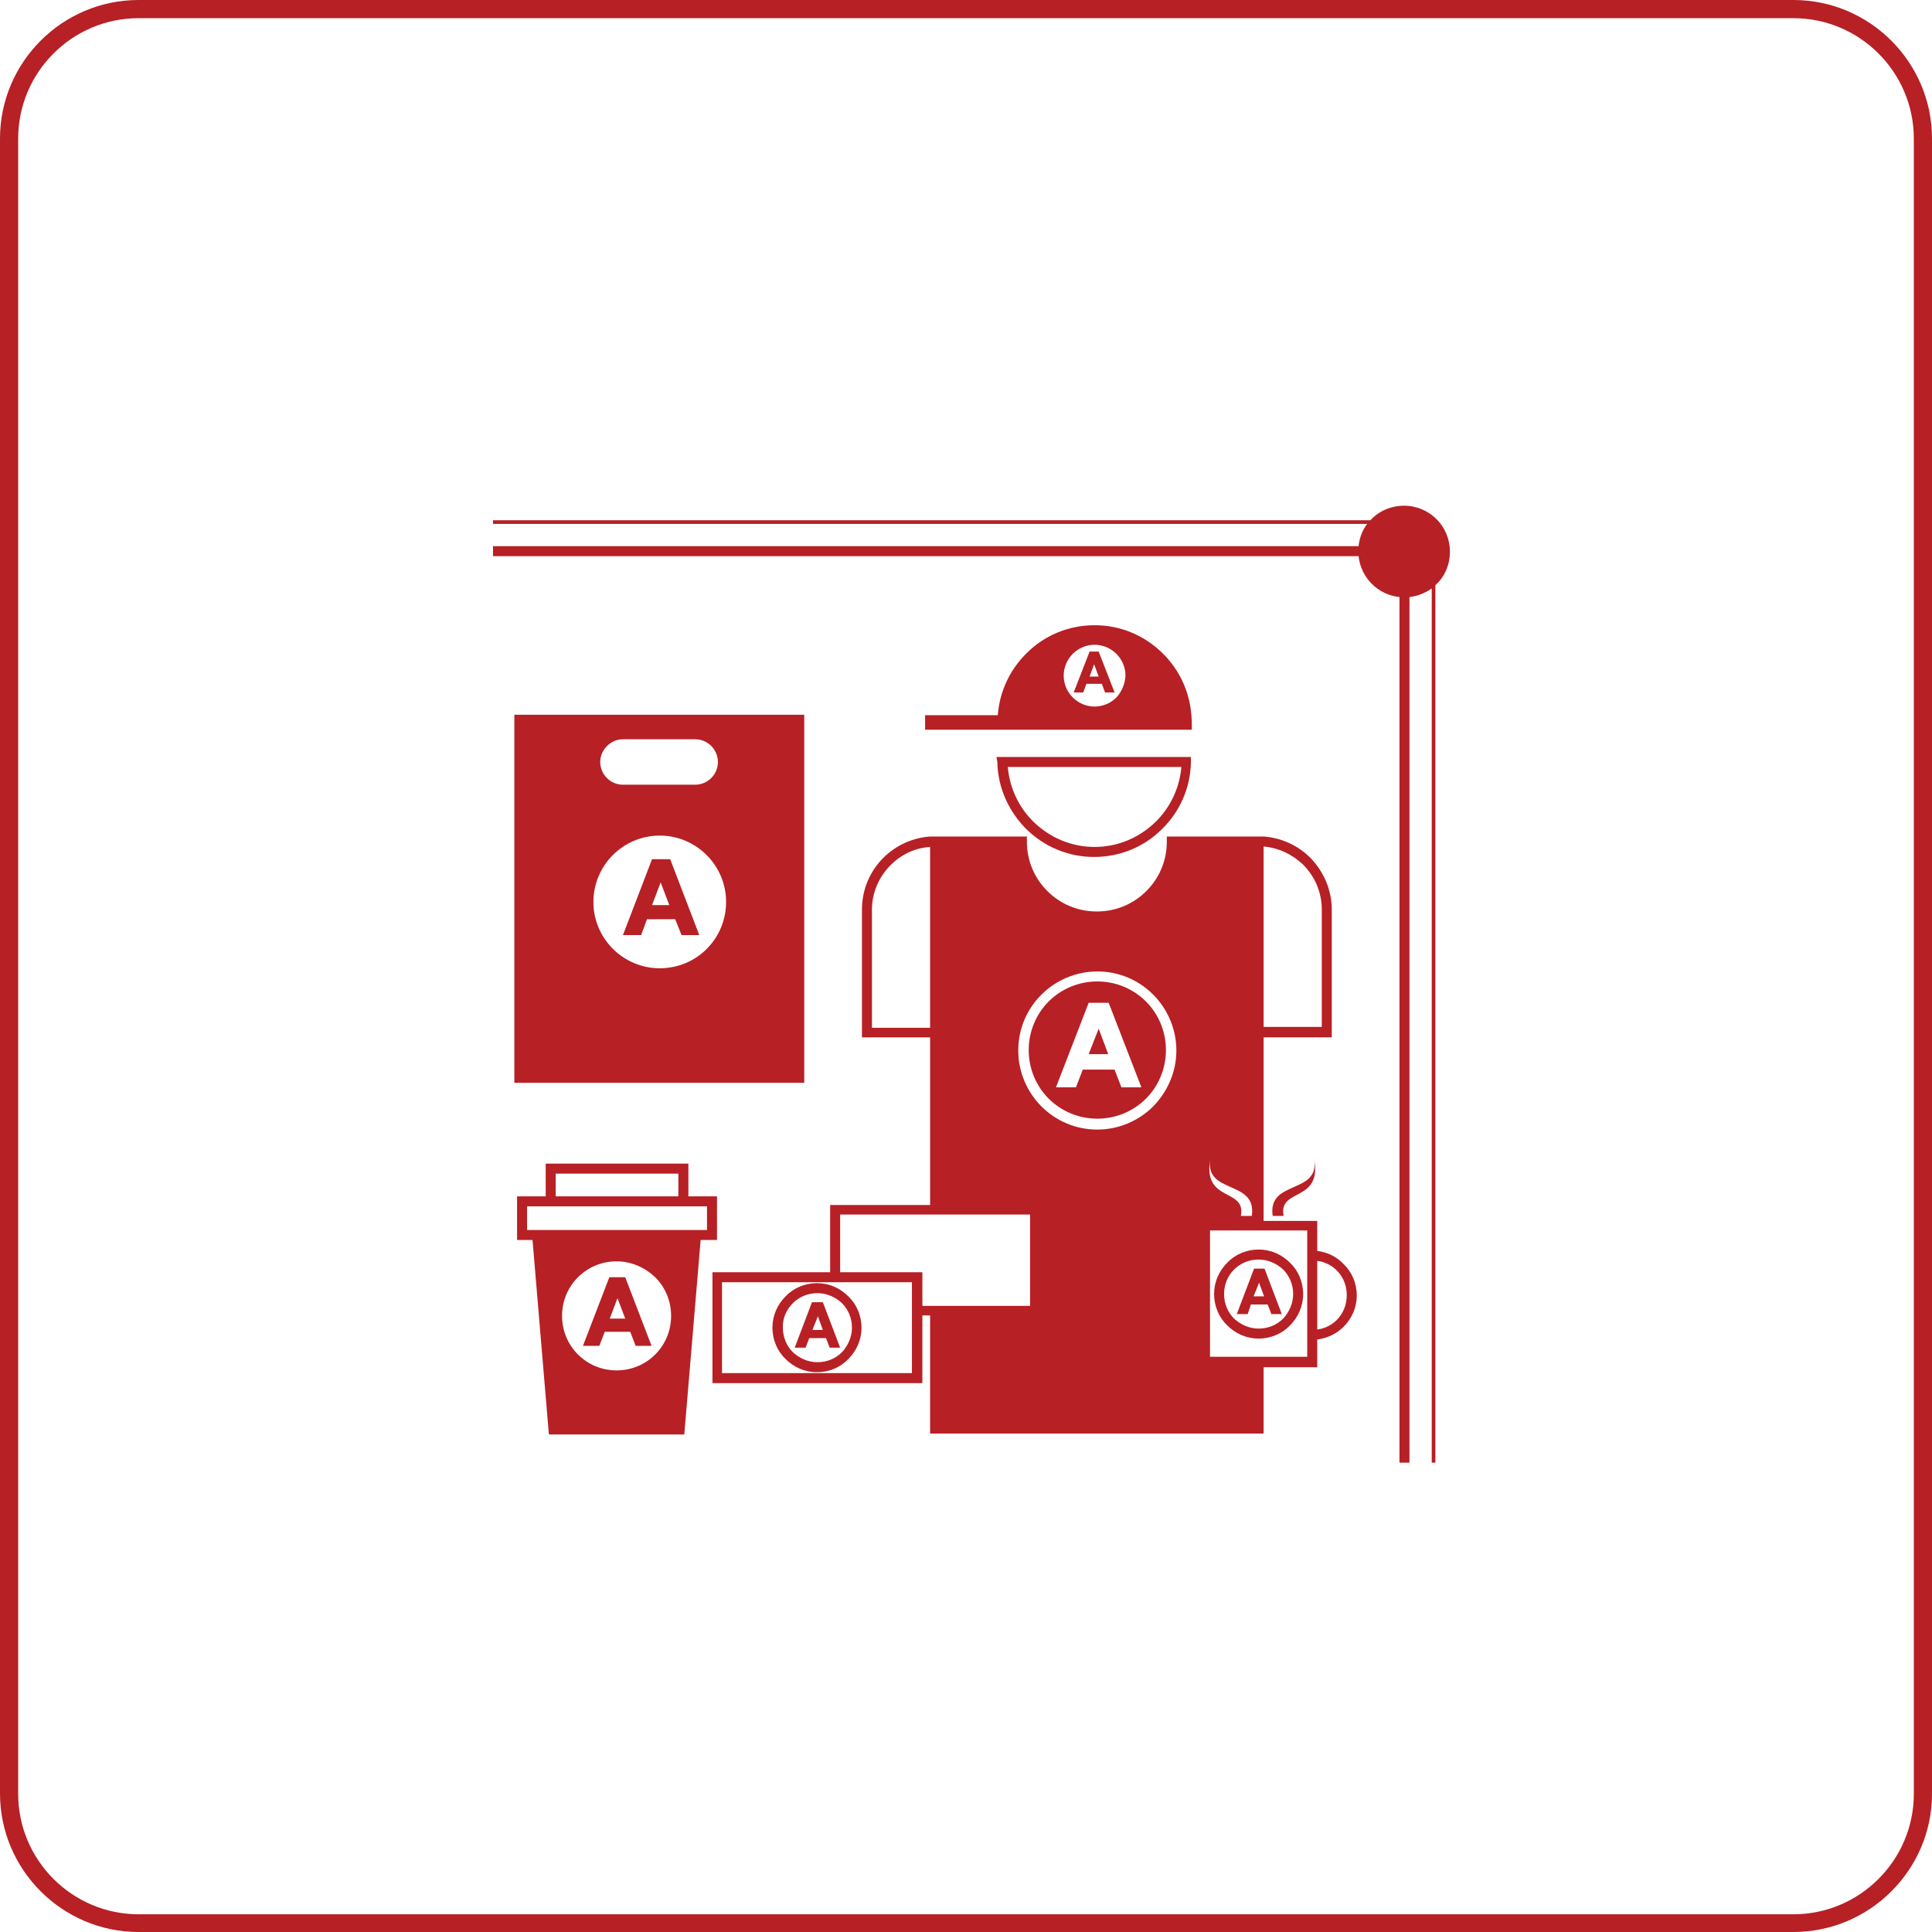 <?xml version="1.0" encoding="utf-8"?>
<!-- Generator: Adobe Illustrator 17.1.0, SVG Export Plug-In . SVG Version: 6.00 Build 0)  -->
<!DOCTYPE svg PUBLIC "-//W3C//DTD SVG 1.1//EN" "http://www.w3.org/Graphics/SVG/1.1/DTD/svg11.dtd">
<svg version="1.1" id="Layer_1" xmlns="http://www.w3.org/2000/svg" xmlns:xlink="http://www.w3.org/1999/xlink" x="0px" y="0px"
	 viewBox="0 0 425.2 425.2" enable-background="new 0 0 425.2 425.2" xml:space="preserve">
<path fill="#B72025" d="M394.7,425.2H30.5C13.7,425.2,0,411.5,0,394.7V30.5C0,13.7,13.7,0,30.5,0h364.2c16.8,0,30.5,13.7,30.5,30.5
	v364.3C425.2,411.5,411.5,425.2,394.7,425.2z M30.5,4C15.9,4,4,15.9,4,30.5v364.3c0,14.6,11.9,26.5,26.5,26.5h364.2
	c14.6,0,26.5-11.9,26.5-26.5V30.5c0-14.6-11.9-26.5-26.5-26.5H30.5z"/>
<g>
	<path fill="#B72025" d="M157.8,263.3h-6.3v-7.2h-30.3h-1.1v7.2h-6.3v9.6h3.4c1.2,14.3,2.4,28.6,3.6,42.8h28.8h1
		c1.2-14.3,2.4-28.6,3.6-42.8h2.5h1.1V263.3z M122.3,258.3h27v5h-27V258.3z M144.2,298.1c-2.2,2.2-5.2,3.5-8.5,3.5
		c-3.3,0-6.3-1.3-8.5-3.5c-2.2-2.2-3.5-5.2-3.5-8.5c0-3.3,1.3-6.3,3.5-8.5c2.2-2.2,5.2-3.5,8.5-3.5c3.3,0,6.3,1.4,8.5,3.5
		c2.2,2.2,3.5,5.2,3.5,8.5C147.7,292.9,146.4,295.9,144.2,298.1z M155.6,270.7h-1.2H117h-1v-5.2h4.1h31.4h4.1V270.7z"/>
	<path fill="#B72025" d="M262.2,157.4c-0.4-5.4-2.8-10.2-6.4-13.7c-3.9-3.8-9.1-6.1-14.9-6.1s-11.1,2.3-14.9,6.1
		c-3.6,3.5-6,8.3-6.4,13.7h-16v3.2h57.6h1.1v-1h0l0-0.7L262.2,157.4L262.2,157.4z M245.7,153.5c-1.2,1.2-2.9,2-4.8,2s-3.6-0.8-4.8-2
		c-1.2-1.2-2-2.9-2-4.8c0-1.9,0.8-3.6,2-4.8c1.2-1.2,2.9-2,4.8-2c1.9,0,3.6,0.8,4.8,2c1.2,1.2,2,2.9,2,4.8
		C247.6,150.5,246.9,152.2,245.7,153.5z"/>
	<path fill="#B72025" d="M143.5,189.1l-6.4,16.7l4,0l1.3-3.5h6.2l1.4,3.5l3.9,0l-6.4-16.7L143.5,189.1z M143.5,199.2l1.9-5l1.9,5
		L143.5,199.2z"/>
	<path fill="#B72025" d="M134.1,281.1l-5.8,15.1h3.6l1.2-3.1l5.6,0l1.2,3.1l3.5,0l-5.8-15.1L134.1,281.1z M134.2,290.2l1.7-4.5
		l1.7,4.5H134.2z"/>
	<path fill="#B72025" d="M319.1,121.4c0-5.6-4.5-10.1-10.1-10.1c-2.9,0-5.6,1.2-7.4,3.2l-193.1,0v0.8l192.4,0
		c-1.1,1.4-1.7,3.1-1.9,4.9l-190.5,0v2.2l190.5,0c0.5,4.7,4.2,8.5,9,9l0,190.5h2.2l0-190.5c1.8-0.2,3.5-0.9,4.9-1.9l0,192.4h0.8
		l0-193.1C317.9,127,319.1,124.4,319.1,121.4z"/>
	<path fill="#B72025" d="M289.2,254.9c1.5,8.1-10.3,4.6-9.1,12.7h2.4C281.3,261.3,291.1,264.8,289.2,254.9z"/>
	<path fill="#B72025" d="M219.5,167.7c0.1,5.8,2.6,11,6.4,14.8c3.9,3.8,9.1,6.1,14.9,6.1s11.1-2.3,14.9-6.1c3.9-3.8,6.3-9,6.4-14.8
		l0-1.1h-42.8L219.5,167.7z M260,168.8c-0.4,4.7-2.5,9-5.7,12.1c-3.5,3.4-8.2,5.5-13.4,5.5c-5.2,0-9.9-2.1-13.4-5.5
		c-3.2-3.1-5.3-7.4-5.7-12.1H260z"/>
	<path fill="#B72025" d="M178.1,294.5h3.7l0.8,2.1l2.3,0l-3.8-10l-2.4,0l-3.8,10h2.4L178.1,294.5z M180,289.7l1.1,3h-2.3L180,289.7z
		"/>
	<path fill="#B72025" d="M239.8,143.4l-3.5,9h2.1l0.7-1.9h3.4l0.7,1.9l2.1,0l-3.5-9L239.8,143.4z M239.8,148.9l1-2.7l1,2.7H239.8z"
		/>
	<polygon fill="#B72025" points="239.6,232 243.9,232 241.8,226.4 	"/>
	<path fill="#B72025" d="M275.3,287.1l3.7,0l0.8,2.1l2.3,0l-3.8-10H276l-3.8,10h2.4L275.3,287.1z M277.1,282.3l1.1,3l-2.3,0
		L277.1,282.3z"/>
	<path fill="#B72025" d="M241.5,216c-4.2,0-8,1.7-10.7,4.4c-2.7,2.7-4.4,6.5-4.4,10.7c0,4.2,1.7,8,4.4,10.7
		c2.7,2.7,6.5,4.4,10.7,4.4c4.2,0,8-1.7,10.7-4.4c2.7-2.7,4.4-6.5,4.4-10.7c0-4.2-1.7-8-4.4-10.7C249.5,217.7,245.7,216,241.5,216z
		 M246.8,239.3l-1.5-3.9l-7,0l-1.5,3.9h-4.4l7.2-18.6l4.4,0l7.2,18.6L246.8,239.3z"/>
	<path fill="#B72025" d="M277,294.6c2.7,0,5.2-1.1,6.9-2.9c1.8-1.8,2.9-4.2,2.9-6.9c0-2.7-1.1-5.2-2.9-6.9c-1.8-1.8-4.2-2.9-6.9-2.9
		c-2.7,0-5.2,1.1-6.9,2.9c-1.8,1.8-2.9,4.2-2.9,6.9c0,2.7,1.1,5.2,2.9,6.9C271.9,293.5,274.3,294.6,277,294.6z M271.6,279.4
		c1.4-1.4,3.3-2.2,5.4-2.2c2.1,0,4,0.9,5.4,2.2c1.4,1.4,2.2,3.3,2.2,5.4c0,2.1-0.9,4-2.2,5.4c-1.4,1.4-3.3,2.2-5.4,2.2
		c-2.1,0-4-0.9-5.4-2.2c-1.4-1.4-2.2-3.3-2.2-5.4C269.4,282.7,270.2,280.8,271.6,279.4z"/>
	<path fill="#B72025" d="M177,157.3h-63.8v81H177V157.3z M137.1,162.7h15.9c2.8,0,5,2.3,5,5c0,2.8-2.3,5-5,5h-15.9c-2.8,0-5-2.3-5-5
		C132.1,165,134.4,162.7,137.1,162.7z M145.2,213.1c-8,0-14.6-6.5-14.6-14.6c0-8,6.5-14.6,14.6-14.6c8,0,14.6,6.5,14.6,14.6
		C159.8,206.6,153.3,213.1,145.2,213.1z"/>
	<path fill="#B72025" d="M179.8,302c2.7,0,5.2-1.1,6.9-2.9c1.8-1.8,2.9-4.2,2.9-6.9c0-2.7-1.1-5.2-2.9-6.9c-1.8-1.8-4.2-2.9-6.9-2.9
		c-2.7,0-5.2,1.1-6.9,2.9c-1.8,1.8-2.9,4.2-2.9,6.9c0,2.7,1.1,5.2,2.9,6.9C174.7,300.9,177.1,302,179.8,302z M174.5,286.8
		c1.4-1.4,3.3-2.2,5.4-2.2c2.1,0,4,0.9,5.4,2.2c1.4,1.4,2.2,3.3,2.2,5.4c0,2.1-0.9,4-2.2,5.4c-1.4,1.4-3.3,2.2-5.4,2.2
		c-2.1,0-4-0.9-5.4-2.2c-1.4-1.4-2.2-3.3-2.2-5.4C172.2,290.1,173.1,288.2,174.5,286.8z"/>
	<path fill="#B72025" d="M289.9,275.3v-6.6h-11.8v-40.4H292h1.1v-28.1c0-4.4-1.8-8.4-4.7-11.4c-2.7-2.7-6.3-4.4-10.3-4.7v0H277h-1.1
		h-19.1v1.1c0,4.3-1.7,8.1-4.5,10.9c-2.8,2.8-6.6,4.5-10.9,4.5c-4.3,0-8.1-1.7-10.9-4.5c-2.8-2.8-4.5-6.6-4.5-10.9v-1.1h-19.1h-1.1
		h-1.1v0c-4,0.3-7.6,2-10.3,4.7c-2.9,2.9-4.7,6.9-4.7,11.4v28.1h15v36.9h-20.9h-1.1V280h-24.8h-1.1v24.4H203v-14.9h1.7v26h73.4
		v-14.6h11.8v-6.1c2.3-0.3,4.3-1.3,5.8-2.8c1.8-1.8,2.9-4.2,2.9-6.9c0-2.7-1.1-5.2-2.9-6.9C294.2,276.6,292.2,275.6,289.9,275.3z
		 M278.1,186.3c3.4,0.3,6.4,1.8,8.7,4c2.5,2.5,4.1,6,4.1,9.8v25.9h-12.8V186.3z M191.9,226.1v-25.9c0-3.8,1.6-7.3,4.1-9.8
		c2.3-2.3,5.3-3.8,8.7-4v39.8H191.9z M200.7,302.2h-41.8v-20h41.8V302.2z M226.7,287.4h-22H203V280h-18.1v-12.7h19.8h22V287.4z
		 M253.8,243.5c-3.1,3.1-7.5,5.1-12.3,5.1c-4.8,0-9.1-1.9-12.3-5.1c-3.1-3.1-5.1-7.5-5.1-12.3c0-4.8,1.9-9.1,5.1-12.3
		c3.1-3.1,7.5-5.1,12.3-5.1c4.8,0,9.1,1.9,12.3,5.1c3.1,3.1,5.1,7.5,5.1,12.3C258.9,236,256.9,240.3,253.8,243.5z M266.4,254.9
		c-1.5,8.1,10.3,4.6,9.1,12.7h-2.4C274.3,261.3,264.5,264.8,266.4,254.9z M287.7,275.2v19.6v3.8h-9.6h-11.8v-27.8h21.4V275.2z
		 M294.2,290.5c-1.1,1.1-2.6,1.9-4.3,2.1v-15.1c1.7,0.2,3.2,1,4.3,2.1c1.4,1.4,2.2,3.3,2.2,5.4C296.4,287.2,295.6,289.1,294.2,290.5
		z"/>
</g>
</svg>
